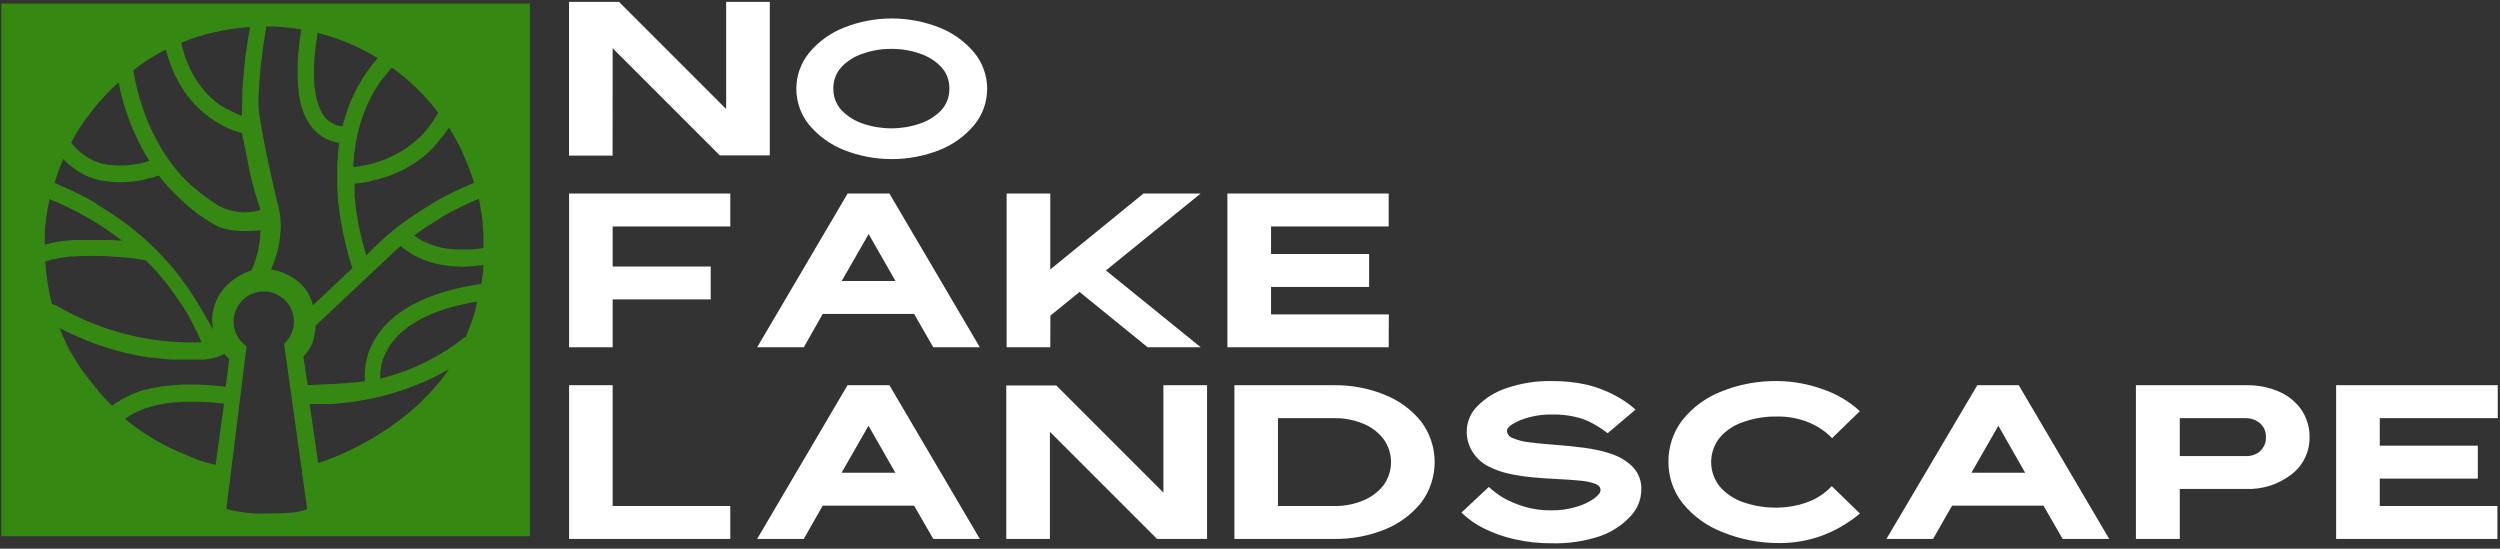 <?xml version="1.0" encoding="UTF-8"?> <svg xmlns="http://www.w3.org/2000/svg" width="442" height="97" viewBox="0 0 442 97" fill="none"><rect x="0" y="0" width="442" height="97" fill="#333333" stroke="none"/> <path d="M108.317 8.53L127.259 27.471H136.098V0.334H128.383V19.276L109.441 0.334H100.602V27.509H108.305L108.317 8.53ZM166.14 4.893C160.696 2.721 154.625 2.721 149.181 4.893C146.809 5.838 144.709 7.356 143.069 9.313C141.596 11.116 140.791 13.374 140.791 15.702C140.791 18.031 141.596 20.288 143.069 22.092C144.712 24.045 146.812 25.563 149.181 26.512C154.628 28.667 160.692 28.667 166.14 26.512C168.511 25.566 170.611 24.047 172.252 22.092C173.725 20.288 174.529 18.031 174.529 15.702C174.529 13.374 173.725 11.116 172.252 9.313C170.614 7.353 168.514 5.834 166.14 4.893ZM166.43 19.478C165.379 20.565 164.079 21.379 162.642 21.852C159.368 22.972 155.814 22.972 152.54 21.852C151.099 21.375 149.798 20.551 148.751 19.453C147.812 18.418 147.306 17.062 147.337 15.664C147.307 14.267 147.813 12.912 148.751 11.876C149.792 10.773 151.095 9.952 152.54 9.489C154.16 8.911 155.87 8.624 157.591 8.643C159.31 8.627 161.019 8.909 162.642 9.477C164.084 9.944 165.386 10.764 166.43 11.863C167.37 12.898 167.876 14.254 167.845 15.652C167.882 17.061 167.375 18.431 166.43 19.478ZM100.614 61.402H108.317V52.929H125.655V47.12H108.317V40.036H129.115V34.215H100.614V61.402ZM149.863 34.215L133.863 61.402H142.109L145.456 55.505H161.619L165.003 61.402H173.237L157.25 34.215H149.863ZM148.815 49.684L153.575 41.375L158.323 49.684H148.815ZM185.713 55.796L190.865 51.616L202.912 61.402H212.295L195.525 47.815L212.269 34.215H202.167L185.688 47.638V34.215H177.972V61.402H185.688L185.713 55.796ZM245.544 55.581H224.72V50.732H242.058V44.91H224.72V40.036H245.518V34.215H217.005V61.402H245.518L245.544 55.581ZM108.317 68.108H100.614V95.283H129.115V89.461H108.317V68.108ZM149.837 68.108L133.863 95.283H142.109L145.456 89.398H161.619L165.003 95.283H173.237L157.25 68.108H149.837ZM148.789 83.577L153.55 75.268L158.298 83.577H148.789ZM205.69 87.087L186.749 68.146H177.909V95.283H185.625V76.341L204.566 95.283H213.406V68.108H205.69V87.087ZM244.837 69.8C242.007 68.648 238.976 68.072 235.921 68.108H218.242V95.283H235.921C238.974 95.32 242.004 94.754 244.837 93.616C247.344 92.611 249.552 90.98 251.251 88.88C252.808 86.811 253.649 84.291 253.649 81.702C253.649 79.112 252.808 76.593 251.251 74.523C249.546 72.402 247.311 70.769 244.773 69.787L244.837 69.8ZM244.597 85.799C243.656 86.998 242.414 87.926 240.998 88.489C239.399 89.156 237.679 89.487 235.947 89.461H225.945V73.929H235.947C237.679 73.91 239.397 74.24 240.998 74.901C242.42 75.46 243.663 76.394 244.597 77.604C245.466 78.793 245.934 80.228 245.934 81.702C245.934 83.175 245.466 84.61 244.597 85.799ZM285.006 80.281C283.387 79.746 281.721 79.37 280.03 79.157C278.262 78.93 276.495 78.753 274.752 78.627C273.009 78.501 271.746 78.374 270.471 78.21C269.442 78.111 268.434 77.86 267.478 77.465C267.198 77.382 266.949 77.217 266.763 76.993C266.576 76.768 266.46 76.493 266.43 76.202C266.43 75.558 267.238 74.939 268.88 74.257C270.651 73.576 272.539 73.246 274.436 73.285C275.843 73.254 277.247 73.403 278.616 73.727C279.653 73.967 280.652 74.35 281.584 74.864C282.514 75.365 283.401 75.944 284.235 76.594L289.16 72.414C288.015 71.39 286.742 70.52 285.372 69.825C283.852 69.03 282.24 68.424 280.573 68.019C278.5 67.563 276.382 67.347 274.259 67.375C271.558 67.327 268.869 67.754 266.316 68.638C264.36 69.279 262.588 70.384 261.152 71.858C260.027 72.99 259.373 74.506 259.321 76.101C259.27 77.438 259.627 78.76 260.344 79.889C261.015 80.956 261.956 81.827 263.071 82.415C264.268 83.032 265.542 83.486 266.859 83.766C268.279 84.074 269.718 84.289 271.166 84.41C272.643 84.549 274.083 84.638 275.472 84.701C276.861 84.764 278.225 84.865 279.386 84.978C280.295 85.046 281.191 85.233 282.051 85.534C282.657 85.787 282.973 86.153 282.973 86.645C282.973 87.138 282.594 87.542 281.874 88.11C280.934 88.775 279.888 89.275 278.78 89.588C277.307 90.037 275.774 90.254 274.234 90.232C272.601 90.255 270.973 90.025 269.41 89.55C268.136 89.164 266.908 88.639 265.748 87.984C264.843 87.441 263.997 86.807 263.223 86.09L258.386 90.623C259.557 91.76 260.899 92.706 262.364 93.427C264.064 94.276 265.862 94.912 267.718 95.321C269.884 95.821 272.1 96.067 274.323 96.053C277.228 96.133 280.125 95.705 282.884 94.79C284.948 94.072 286.804 92.857 288.289 91.255C289.479 90.007 290.155 88.357 290.183 86.633C290.222 85.895 290.112 85.158 289.86 84.464C289.609 83.77 289.22 83.133 288.718 82.592C287.661 81.533 286.367 80.74 284.943 80.281H285.006ZM319.278 88.893C317.65 89.444 315.945 89.733 314.226 89.752C312.178 89.783 310.14 89.459 308.203 88.792C306.597 88.25 305.163 87.292 304.048 86.014C303.067 84.789 302.532 83.265 302.532 81.695C302.532 80.125 303.067 78.602 304.048 77.377C305.157 76.095 306.593 75.139 308.203 74.611C310.136 73.929 312.177 73.6 314.226 73.639C316.121 73.611 318.001 73.963 319.757 74.674C321.322 75.304 322.737 76.255 323.912 77.465L328.824 72.692C326.921 70.945 324.671 69.619 322.22 68.802C319.7 67.89 317.045 67.408 314.365 67.375C310.906 67.302 307.468 67.938 304.263 69.244C301.582 70.299 299.226 72.041 297.431 74.295C295.816 76.407 294.953 78.999 294.982 81.657C294.962 84.32 295.853 86.908 297.507 88.994C299.348 91.248 301.741 92.988 304.452 94.045C307.693 95.374 311.166 96.044 314.668 96.015C317.168 96.017 319.65 95.59 322.005 94.752C324.494 93.834 326.805 92.492 328.837 90.787L323.849 85.951C322.577 87.307 320.983 88.319 319.214 88.893H319.278ZM349.584 68.108L333.522 95.283H341.768L345.127 89.398H361.29L364.675 95.283H372.908L356.921 68.108H349.584ZM348.549 83.577L353.31 75.268L358.045 83.577H348.549ZM403.063 69.295C401.183 68.465 399.144 68.06 397.09 68.108H377.631V95.283H385.384V86.443H397.065C399.991 86.567 402.865 85.645 405.172 83.842C406.174 83.07 406.982 82.074 407.53 80.933C408.078 79.793 408.352 78.54 408.329 77.276C408.346 75.596 407.867 73.949 406.953 72.54C405.983 71.118 404.636 69.994 403.063 69.295ZM399.628 79.763C398.92 80.351 398.023 80.66 397.103 80.635H385.384V73.929H397.065C397.963 73.918 398.836 74.227 399.527 74.8C399.894 75.107 400.183 75.495 400.372 75.934C400.56 76.372 400.643 76.849 400.613 77.326C400.63 77.785 400.545 78.241 400.364 78.663C400.183 79.084 399.91 79.46 399.565 79.763H399.628ZM441.603 73.929V68.108H413.027V95.283H441.54V89.461H420.742V84.612H438.08V78.791H420.742V73.929H441.603Z" fill="white"></path> <path d="M0.238 0.625V94.803H93.684V0.625H0.238ZM78.455 23.873C78.771 23.456 79.086 23.014 79.377 22.547C80.324 24.049 81.168 25.615 81.902 27.232V27.308C82.243 28.04 82.559 28.798 82.85 29.555C82.897 29.658 82.939 29.764 82.976 29.871C83.291 30.679 83.569 31.5 83.822 32.321C83.266 32.548 82.736 32.788 82.193 33.028C81.65 33.268 81.044 33.52 80.501 33.785C79.958 34.051 79.415 34.316 78.897 34.594C78.379 34.871 77.862 35.124 77.369 35.402L76.005 36.248L74.502 37.182C74.086 37.448 73.644 37.713 73.24 37.991C72.621 38.407 71.977 38.837 71.447 39.253L70.575 39.897C69.818 40.491 69.073 41.097 68.365 41.703L67.582 42.423C67.09 42.865 66.61 43.319 66.143 43.761L65.36 44.57L64.741 45.188V45.062C64.741 44.898 64.628 44.721 64.577 44.544L64.287 43.547C64.287 43.433 64.224 43.319 64.198 43.206C64.173 43.092 64.059 42.701 63.996 42.436C63.973 42.321 63.943 42.207 63.908 42.095C63.693 41.198 63.478 40.226 63.289 39.178L63.213 38.71C63.213 38.382 63.1 38.066 63.049 37.738L62.973 37.208C62.898 36.614 62.822 36.021 62.759 35.402C62.759 35.2 62.759 35.01 62.696 34.808C62.632 34.606 62.696 34.139 62.696 33.811V33.104C62.696 32.889 62.696 32.674 62.696 32.447L63.34 32.384H63.491L64.072 32.295H64.287L65.006 32.157H65.12L65.903 31.904H66.055L66.875 31.689L67.115 31.614C67.406 31.538 67.696 31.437 67.999 31.336H68.138L69.237 30.932L70.272 30.49L70.474 30.389L71.472 29.909L71.598 29.833C72.389 29.415 73.153 28.947 73.884 28.431L74.048 28.305C74.389 28.078 74.705 27.825 75.033 27.56L75.172 27.446C75.925 26.782 76.626 26.06 77.268 25.287L77.407 25.136C77.697 24.794 77.988 24.441 78.266 24.075L78.455 23.873ZM67.709 13.871C68.202 13.197 68.729 12.548 69.287 11.927C70.837 13.052 72.305 14.284 73.682 15.614C75.052 16.946 76.319 18.382 77.47 19.908C77.232 20.362 76.97 20.805 76.687 21.233L76.599 21.372C76.346 21.751 76.081 22.117 75.803 22.471L75.74 22.559C75.16 23.299 74.523 23.992 73.833 24.63C70.666 27.434 66.682 29.148 62.468 29.517C62.474 29.404 62.474 29.29 62.468 29.176C62.468 28.671 62.544 28.166 62.594 27.661C62.594 27.383 62.594 27.105 62.683 26.815C62.771 26.524 62.809 25.893 62.885 25.426C62.885 25.173 62.973 24.921 63.024 24.668C63.125 24.151 63.239 23.633 63.365 23.102C63.365 22.963 63.428 22.825 63.466 22.686C63.63 22.029 63.832 21.423 64.059 20.728L64.249 20.198C64.463 19.63 64.691 19.074 64.943 18.506C64.943 18.405 65.032 18.291 65.082 18.19C65.396 17.503 65.746 16.833 66.13 16.182C66.13 16.081 66.244 15.993 66.294 15.905C66.648 15.311 67.04 14.717 67.456 14.124L67.709 13.871ZM56.167 5.802C57.089 6.042 57.985 6.307 58.869 6.598L59.147 6.686C60.006 6.977 60.864 7.305 61.673 7.646C62.514 8 63.323 8.378 64.097 8.782L64.514 8.997C65.284 9.401 66.042 9.818 66.787 10.26C64.113 13.308 62.136 16.902 60.991 20.791C60.827 21.297 60.688 21.814 60.561 22.332C60.365 22.315 60.171 22.281 59.98 22.231H59.829C59.652 22.187 59.478 22.128 59.311 22.054L59.084 21.953C58.906 21.87 58.733 21.778 58.566 21.675L58.326 21.549C58.063 21.363 57.821 21.146 57.606 20.905C57.504 20.797 57.407 20.683 57.316 20.564L57.202 20.413L57.063 20.16L56.912 19.908L56.786 19.68C56.786 19.579 56.672 19.466 56.621 19.339L56.533 19.15C56.466 19.007 56.403 18.855 56.344 18.695C55.498 16.359 55.03 12.444 56.167 5.802ZM45.698 18.506C45.705 18.396 45.705 18.287 45.698 18.178C45.698 17.445 45.698 16.7 45.787 15.942V15.513C45.999 11.985 46.421 8.472 47.05 4.994C47.05 4.88 47.05 4.767 47.05 4.653C49.136 4.67 51.218 4.856 53.275 5.209C53.111 6.194 52.972 7.128 52.858 8.05C52.858 8.189 52.858 8.328 52.858 8.467C52.757 9.351 52.682 10.209 52.631 10.992V11.258C52.631 12.04 52.631 12.798 52.631 13.518V13.733C52.631 14.465 52.707 15.159 52.783 15.829C52.783 15.955 52.783 16.069 52.783 16.195C52.859 16.824 52.973 17.448 53.124 18.064V18.203C53.256 18.734 53.42 19.257 53.616 19.769L53.717 20.034C53.916 20.513 54.148 20.977 54.412 21.423L54.576 21.675C54.836 22.103 55.136 22.505 55.472 22.875L55.813 23.229L56.154 23.532L56.369 23.709C56.529 23.846 56.697 23.972 56.874 24.087L57.089 24.226L57.67 24.555L57.796 24.618C58.013 24.723 58.237 24.816 58.465 24.896L58.705 24.971L59.122 25.098L59.387 25.161L59.741 25.236H59.993C59.892 25.855 59.816 26.499 59.753 27.08C59.753 27.143 59.753 27.219 59.753 27.295C59.753 27.825 59.665 28.368 59.627 28.899C59.633 29 59.633 29.101 59.627 29.202C59.627 29.707 59.627 30.199 59.627 30.692V31.02C59.627 31.512 59.627 31.992 59.627 32.472C59.627 32.573 59.627 32.674 59.627 32.775C59.627 33.268 59.627 33.76 59.703 34.227C59.703 34.316 59.703 34.392 59.703 34.467C59.703 34.985 59.779 35.503 59.842 35.995V36.096C60.067 38.1 60.404 40.09 60.852 42.057C60.953 42.474 61.054 42.89 61.155 43.319V43.408C61.256 43.774 61.344 44.128 61.433 44.456V44.544L61.711 45.504C61.988 46.451 62.127 46.855 62.317 47.373C62.228 47.487 55.334 53.99 55.334 53.99C54.889 52.075 53.727 50.403 52.088 49.318C50.837 48.454 49.409 47.88 47.908 47.638C47.908 47.638 50.939 41.577 48.982 35.642C48.881 35.25 45.698 21.663 45.698 18.506ZM32.06 7.545C33.947 6.77 35.894 6.149 37.882 5.689H38.008C40.038 5.217 42.103 4.913 44.183 4.779C44.183 5.032 44.107 5.272 44.069 5.524C43.905 6.459 43.766 7.368 43.64 8.277L43.451 9.54C43.337 10.437 43.236 11.321 43.16 12.192C43.16 12.583 43.072 12.988 43.034 13.379C42.958 14.301 42.895 15.197 42.845 16.094C42.845 16.397 42.845 16.713 42.845 17.016C42.845 18.203 42.769 19.352 42.769 20.476C42.338 20.323 41.916 20.146 41.506 19.945L40.988 19.693H40.913L40.193 19.276H40.079L39.385 18.86H39.321C38.52 18.326 37.768 17.721 37.074 17.054C37.047 17.021 37.018 16.991 36.985 16.965L36.329 16.283L36.24 16.17C36 15.905 35.773 15.627 35.546 15.336C35.038 14.668 34.574 13.968 34.157 13.24C33.955 12.874 33.765 12.495 33.576 12.104L33.5 11.939C33.336 11.573 33.172 11.194 33.02 10.803L32.944 10.614C32.78 10.171 32.616 9.717 32.477 9.237C32.326 8.719 32.174 8.189 32.048 7.633L32.06 7.545ZM26.353 10.437C27.312 9.843 28.31 9.275 29.32 8.77C29.484 9.401 29.674 10.033 29.863 10.601L29.952 10.828C30.128 11.346 30.318 11.851 30.52 12.331L30.596 12.52C31.038 13.547 31.557 14.539 32.149 15.488L32.212 15.576C32.465 15.98 32.73 16.359 32.995 16.725L33.108 16.877C33.927 17.958 34.858 18.948 35.887 19.832L36.026 19.945C36.316 20.185 36.594 20.413 36.884 20.627C36.908 20.655 36.938 20.677 36.973 20.691C37.566 21.129 38.186 21.529 38.829 21.89L38.968 21.979L39.713 22.37L39.839 22.433C40.353 22.687 40.88 22.914 41.418 23.115H41.519L42.099 23.317H42.213C42.415 23.38 42.605 23.443 42.781 23.481C42.781 23.873 43.526 26.828 44.183 30.565C44.692 32.782 45.32 34.97 46.065 37.119C43.651 37.867 41.04 37.626 38.804 36.45C38.728 36.415 38.656 36.373 38.589 36.324C37.756 35.793 36.291 34.821 35.483 34.164L35.356 34.063C34.851 33.659 34.346 33.217 33.841 32.801L33.752 32.725C32.632 31.692 31.593 30.573 30.646 29.378L30.545 29.214C29.497 27.843 28.56 26.39 27.742 24.87C27.703 24.81 27.669 24.747 27.641 24.681C26.712 22.946 25.927 21.139 25.292 19.276C25.265 19.211 25.244 19.143 25.229 19.074C24.888 18.089 24.585 17.066 24.307 15.98C24.029 14.869 23.776 13.707 23.562 12.482C24.446 11.7 25.38 11.081 26.353 10.437ZM14.23 22.395C14.281 22.322 14.327 22.247 14.369 22.168C14.95 21.284 15.632 20.438 16.225 19.642C16.288 19.567 16.339 19.491 16.402 19.428C17.058 18.582 17.753 17.773 18.485 16.991L18.612 16.864C19.357 16.069 20.152 15.298 20.96 14.566C21.917 19.488 23.761 24.195 26.403 28.457L25.519 28.722H25.494L24.585 28.949H24.408C23.663 29.107 22.908 29.208 22.148 29.252H20.544C20.121 29.236 19.699 29.193 19.281 29.126H18.991C18.662 29.063 18.321 28.987 17.993 28.899L17.627 28.798C17.194 28.671 16.772 28.511 16.364 28.318C15.998 28.141 15.632 27.926 15.278 27.712C15.047 27.559 14.823 27.394 14.609 27.219L14.293 26.979C14.005 26.748 13.73 26.499 13.472 26.234L13.396 26.158C13.107 25.862 12.833 25.55 12.576 25.224C13.081 24.226 13.636 23.304 14.23 22.395ZM11.174 28.116C11.466 28.426 11.773 28.721 12.096 29C12.26 29.151 12.449 29.29 12.626 29.429C12.803 29.568 13.119 29.808 13.371 29.972C13.624 30.136 13.674 30.187 13.838 30.275C14.242 30.545 14.664 30.785 15.101 30.995C15.597 31.229 16.107 31.432 16.629 31.601C17.078 31.738 17.533 31.852 17.993 31.942H18.17C19.152 32.132 20.15 32.225 21.15 32.22C21.63 32.22 22.097 32.22 22.552 32.157H22.918C23.309 32.157 23.675 32.068 24.029 32.005H24.231C24.635 31.942 25.027 31.854 25.393 31.765L25.709 31.689L26.517 31.475H26.757L27.578 31.209L27.83 31.121L28.07 31.033C28.638 31.765 29.219 32.46 29.813 33.104L29.964 33.268C30.558 33.924 31.227 34.531 31.783 35.099C33.758 37.018 35.984 38.662 38.4 39.986C41.456 41.35 46.052 40.693 46.052 40.693C46.035 41.74 45.925 42.784 45.724 43.812C45.46 45.187 45.036 46.526 44.461 47.802C44.461 47.802 38.147 49.52 37.516 56.023C37.487 56.79 37.551 57.557 37.705 58.309C37.705 58.309 35.179 53.75 33.361 51.123C32.907 50.454 32.427 49.798 31.934 49.141L31.492 48.547C30.987 47.916 30.482 47.285 29.939 46.666C29.775 46.464 29.598 46.275 29.421 46.085C28.979 45.58 28.512 45.087 28.045 44.608C27.843 44.393 27.641 44.178 27.426 43.976C26.87 43.433 26.302 42.89 25.721 42.373C25.431 42.107 25.153 41.855 24.85 41.615C24.256 41.097 23.587 40.592 22.994 40.087L21.983 39.329L20.632 38.357C20.114 38.003 19.584 37.65 19.041 37.309C18.498 36.968 17.993 36.652 17.45 36.324C16.907 35.995 16.654 35.692 16.2 35.49C15.518 35.111 14.823 34.745 14.104 34.379C13.586 34.114 13.043 33.861 12.512 33.609C11.982 33.356 11.464 33.129 10.921 32.902L9.659 32.321C10.081 30.89 10.586 29.486 11.174 28.116ZM7.916 43.143C7.916 42.878 7.916 42.625 7.916 42.36C7.916 42.095 7.916 41.526 7.916 41.097C7.916 40.428 8.017 39.758 8.105 39.102C8.181 38.445 8.27 37.839 8.383 37.132C8.501 36.475 8.627 35.831 8.762 35.2C11.14 36.168 13.448 37.298 15.669 38.584L15.897 38.723C16.831 39.266 17.728 39.822 18.599 40.403L19.294 40.882C19.976 41.362 20.657 41.842 21.302 42.347L21.529 42.524H21.453H20.796L19.862 42.436H19.155H18.157H17.374H16.389H14.647H13.737H12.816L11.868 42.524L10.985 42.625L10.05 42.777L9.204 42.941L8.307 43.143L7.916 43.256V43.143ZM9.179 53.737C8.862 52.518 8.609 51.283 8.421 50.038C8.219 48.775 8.08 47.512 8.004 46.249C8.202 46.177 8.405 46.118 8.611 46.072L9.078 45.896L9.785 45.795L10.341 45.643L11.123 45.517L11.629 45.454L12.462 45.353H12.828C13.422 45.353 14.091 45.264 14.647 45.252H16.415H17.324H17.74C18.801 45.252 19.837 45.353 20.809 45.441H21.087L21.971 45.529H22.274L23.133 45.63H23.246C24.206 45.757 25.052 45.883 25.772 46.009C26.39 46.615 26.971 47.272 27.54 47.853L28.196 48.611L29.244 49.873C29.472 50.151 29.699 50.442 29.914 50.732C30.128 51.023 30.507 51.528 30.798 51.932C31.088 52.336 31.214 52.513 31.404 52.803C31.593 53.093 31.972 53.662 32.25 54.066L32.742 54.849C33.134 55.505 33.513 56.111 33.866 56.831C34.005 57.084 34.119 57.324 34.245 57.564C34.472 58.018 34.7 58.473 34.914 58.928L35.331 59.837L35.621 60.519H35.369C27.488 60.768 19.672 59.031 12.639 55.468L12.083 55.19L10.883 54.558L10.05 54.078L9.179 53.737ZM38.122 82.188C36.23 81.791 34.393 81.163 32.654 80.319L32.477 80.243C31.757 79.953 31.038 79.65 30.33 79.309C28.917 78.64 27.547 77.885 26.226 77.049L25.797 76.771C25.279 76.442 24.787 76.089 24.282 75.735L23.878 75.445C23.271 75.003 22.678 74.535 22.11 74.056L22.501 73.765L22.968 73.475C23.376 73.22 23.798 72.988 24.231 72.78C24.359 72.722 24.489 72.672 24.623 72.629C24.98 72.465 25.347 72.322 25.721 72.199L26.264 72.023C26.643 71.909 27.022 71.795 27.413 71.707L27.78 71.606C28.272 71.505 28.765 71.404 29.257 71.328L29.762 71.265L30.886 71.126H31.315L32.742 71.038H34.561C36.249 71.045 37.936 71.155 39.612 71.366C39.612 71.366 38.122 82.1 38.122 82.188ZM37.364 68.133C36.543 68.058 35.584 68.007 34.523 67.982H33.26C32.54 67.982 31.77 67.982 30.987 68.095H30.76L29.775 68.196H29.573C28.777 68.297 27.982 68.436 27.173 68.613H26.921C26.605 68.689 26.277 68.765 25.948 68.866H25.696C24.898 69.104 24.114 69.387 23.347 69.712L23.133 69.813L22.211 70.255L21.945 70.394C21.605 70.57 21.264 70.772 20.935 70.987H20.872C20.505 71.22 20.151 71.473 19.811 71.745C18.605 70.558 17.479 69.292 16.44 67.956C16.175 67.628 15.897 67.325 15.657 66.984C14.387 65.359 13.247 63.636 12.247 61.832C11.932 61.213 11.629 60.569 11.351 59.95C11.06 59.306 10.795 58.688 10.543 57.993C11.199 58.347 11.805 58.662 12.5 58.965C12.765 59.104 13.043 59.218 13.308 59.332C13.801 59.559 14.28 59.774 14.76 59.963L15.543 60.291L17.488 61.011L18.246 61.251L19.622 61.693L20.354 61.908C20.973 62.084 21.617 62.236 22.185 62.388L22.804 62.526C23.259 62.627 23.701 62.728 24.143 62.804L24.774 62.931C25.355 63.044 25.923 63.133 26.466 63.221H26.87C27.325 63.221 27.78 63.347 28.209 63.385L28.689 63.448C29.219 63.448 29.724 63.549 30.204 63.575H30.356H31.682H31.997H33.26H34.586H35.23H35.419H36.139C36.801 63.503 37.456 63.376 38.096 63.196C38.649 63.038 39.185 62.831 39.7 62.577C39.828 62.77 39.971 62.952 40.13 63.12L40.534 63.423L39.915 68.373L37.364 68.133ZM47.264 90.787C44.822 90.879 42.38 90.611 40.016 89.992L43.59 61.226C42.683 60.595 41.995 59.698 41.621 58.659C41.247 57.62 41.204 56.491 41.5 55.426C41.795 54.362 42.414 53.416 43.27 52.719C44.127 52.022 45.179 51.608 46.281 51.535C47.383 51.462 48.48 51.733 49.421 52.31C50.362 52.888 51.101 53.743 51.535 54.759C51.969 55.774 52.076 56.9 51.843 57.979C51.609 59.058 51.047 60.038 50.232 60.784L54.311 89.992C53.553 90.333 52.454 90.787 47.226 90.787H47.264ZM56.255 81.872C56.179 81.115 54.74 71.442 54.74 71.442H57.202H58.187C58.945 71.442 59.779 71.315 60.713 71.227H60.801C67.336 70.548 73.659 68.528 79.377 65.292C70.803 77.629 56.217 81.885 56.217 81.872H56.255ZM83.582 56.326L83.506 56.541C83.165 57.526 82.799 58.498 82.395 59.445C77.949 63.015 72.778 65.571 67.242 66.934V66.858C67.242 66.643 67.242 66.416 67.242 66.163V65.86C67.271 65.546 67.317 65.234 67.38 64.926C67.38 64.837 67.38 64.762 67.38 64.673C67.456 64.37 67.545 64.054 67.646 63.726L67.721 63.499C67.868 63.098 68.036 62.706 68.227 62.324L68.365 62.047C68.597 61.611 68.854 61.189 69.136 60.784C69.199 60.683 69.287 60.594 69.35 60.506C69.666 60.097 70.003 59.705 70.361 59.332C70.525 59.167 70.714 59.003 70.904 58.839C71.093 58.675 71.522 58.283 71.863 58.018C72.204 57.753 72.331 57.677 72.583 57.513C72.836 57.349 73.265 57.059 73.631 56.844L74.49 56.364C74.869 56.162 75.273 55.973 75.677 55.796L76.662 55.367C77.091 55.19 77.546 55.038 78 54.874C78.455 54.71 78.695 54.621 79.061 54.508C79.427 54.394 80.172 54.205 80.741 54.066C81.309 53.927 81.789 53.801 82.344 53.687C82.9 53.573 83.607 53.422 84.327 53.308C84.201 54.344 83.91 55.354 83.582 56.326ZM85.489 46.843C85.186 46.843 84.895 46.919 84.605 46.944C84.895 46.944 85.186 46.944 85.489 46.843L85.413 47.701C85.413 47.992 85.413 48.27 85.325 48.56C85.325 49.116 85.173 49.684 85.085 50.24H84.769L82.875 50.568L81.46 50.846C80.88 50.972 80.324 51.111 79.768 51.263L78.43 51.629L76.927 52.121L75.664 52.601C75.222 52.778 74.793 52.967 74.401 53.157L73.139 53.763C72.772 53.965 72.394 54.154 72.053 54.369C71.712 54.584 71.27 54.874 70.891 55.139C70.512 55.404 70.31 55.543 70.032 55.758C69.754 55.973 69.249 56.427 68.883 56.768C68.517 57.109 68.479 57.122 68.29 57.324C67.773 57.861 67.296 58.435 66.863 59.041C66.623 59.395 66.408 59.748 66.206 60.089L66.004 60.456C65.865 60.708 65.739 60.973 65.612 61.226L65.461 61.567C65.309 61.92 65.171 62.274 65.057 62.602V62.741C64.956 63.057 64.88 63.347 64.804 63.638C64.729 63.928 64.804 63.852 64.741 63.953C64.683 64.191 64.636 64.431 64.602 64.673C64.596 64.753 64.596 64.833 64.602 64.913C64.602 65.229 64.526 65.519 64.501 65.81C64.501 66.088 64.501 66.353 64.501 66.593V66.744C64.501 66.984 64.501 67.199 64.501 67.401C62.392 67.805 54.399 68.083 54.399 68.083C54.033 65.557 53.919 65.065 53.629 63.032C54.315 62.358 54.86 61.556 55.233 60.67C55.547 59.662 55.738 58.618 55.801 57.564C63.731 50.088 69.275 44.936 69.691 44.494L70.525 43.761L70.853 43.496C71.03 43.66 71.245 43.825 71.472 44.002L71.636 44.128C71.823 44.272 72.017 44.407 72.217 44.532L72.457 44.696C72.735 44.873 73.038 45.062 73.379 45.239L73.505 45.302L74.465 45.757L74.831 45.908C75.147 46.035 75.475 46.148 75.828 46.262L76.144 46.363C76.599 46.502 77.079 46.628 77.584 46.729L77.975 46.792C78.379 46.868 78.809 46.931 79.238 46.982L79.794 47.057C80.374 47.057 80.968 47.146 81.612 47.146C82.256 47.146 82.875 47.146 83.62 47.057L84.567 46.944L85.451 46.83L85.489 46.843ZM85.615 43.825L85.123 43.9C84.567 43.989 84.037 44.052 83.531 44.102H82.799C82.319 44.102 81.852 44.102 81.397 44.102H80.804C80.273 44.102 79.768 44.027 79.288 43.964H79.061C78.546 43.893 78.036 43.792 77.533 43.66L77.167 43.547C76.842 43.463 76.522 43.362 76.207 43.244L75.803 43.08C75.551 42.979 75.311 42.865 75.083 42.751L74.742 42.638L74.111 42.259L73.884 42.12C73.631 41.956 73.404 41.792 73.215 41.64L74.01 41.072C74.54 40.693 75.071 40.314 75.626 39.948C75.917 39.758 76.22 39.582 76.523 39.405C77.167 39.001 77.786 38.597 78.493 38.142C80.482 37.025 82.536 36.025 84.643 35.149C84.807 35.844 84.933 36.526 85.047 37.233C85.16 37.89 85.249 38.496 85.325 39.215C85.318 39.279 85.318 39.342 85.325 39.405C85.325 40.024 85.438 40.668 85.476 41.249C85.482 41.362 85.482 41.476 85.476 41.59C85.476 42.297 85.476 43.017 85.476 43.736L85.615 43.825Z" fill="#358912"></path> </svg> 